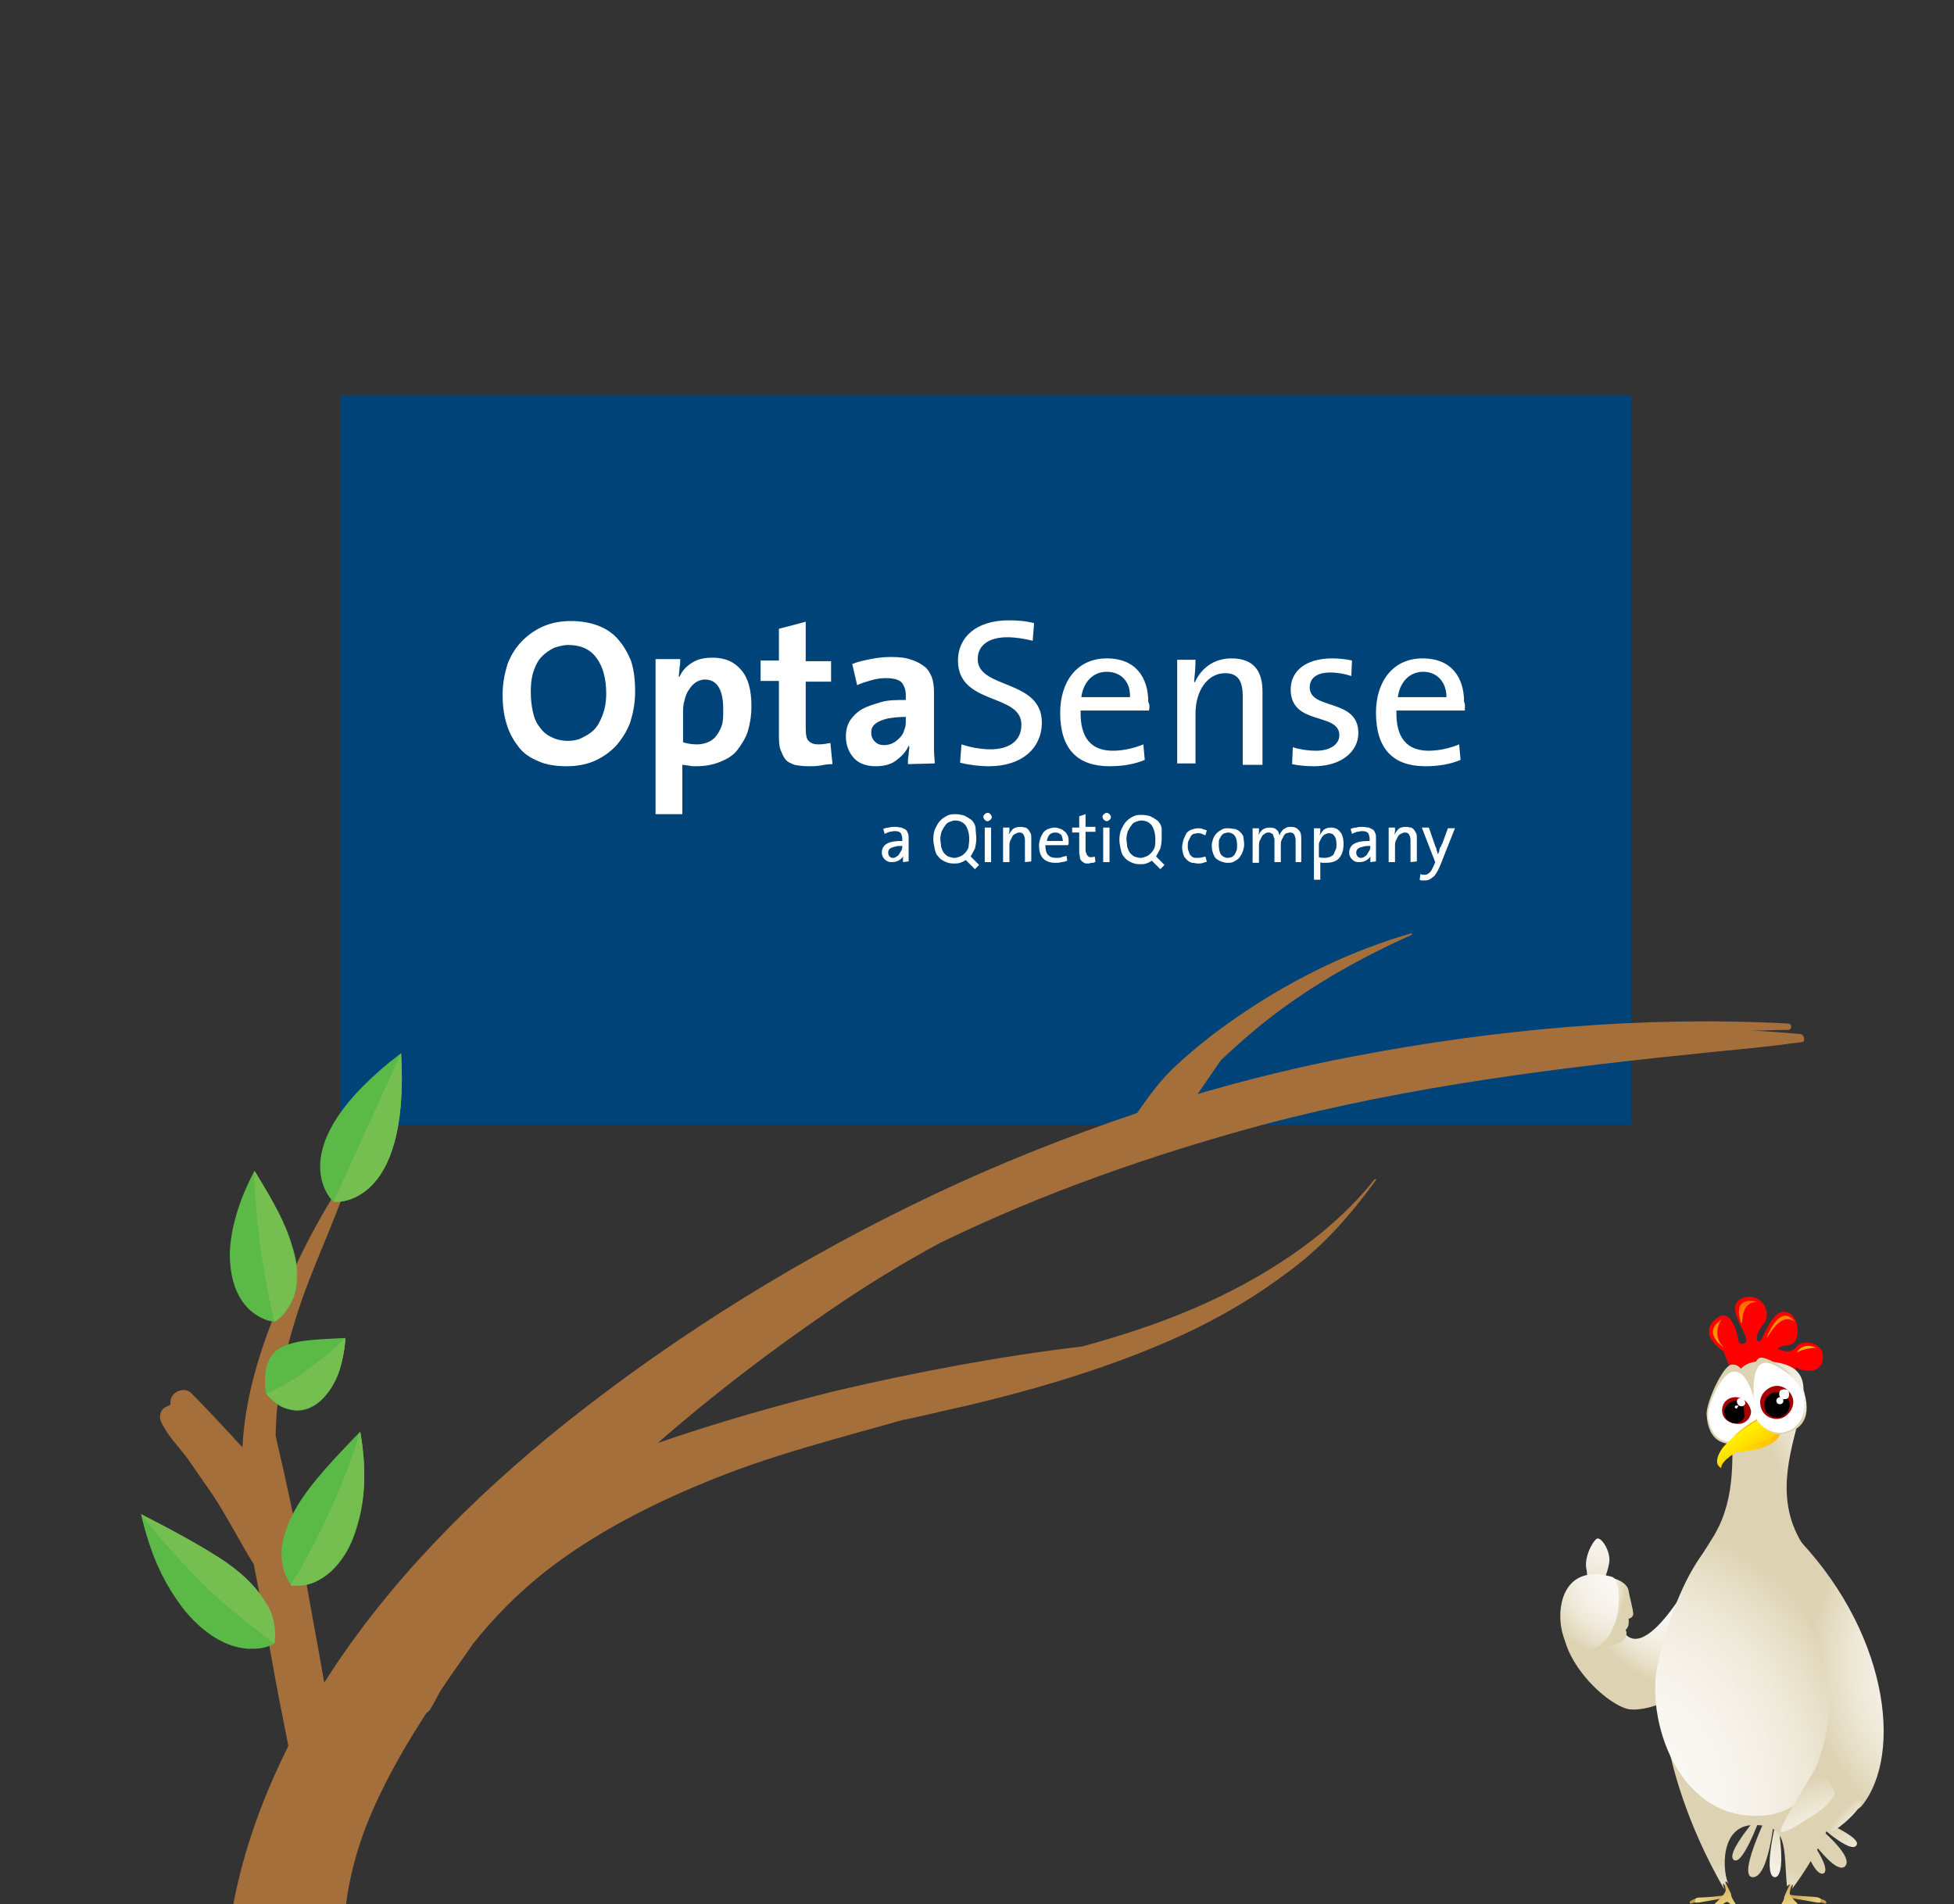 <?xml version="1.0" encoding="utf-8"?>
<!-- Generator: Adobe Illustrator 24.1.2, SVG Export Plug-In . SVG Version: 6.00 Build 0)  -->
<svg version="1.1" id="Layer_1" xmlns="http://www.w3.org/2000/svg" xmlns:xlink="http://www.w3.org/1999/xlink" x="0px" y="0px"
	 viewBox="0 0 277.2 270.1" style="enable-background:new 0 0 277.2 270.1;" xml:space="preserve">
<rect x="0" y="0" width="277.2" height="270.1" fill="#333333" stroke="none"/>
<style type="text/css">
	.st0{fill:#004379;}
	.st1{clip-path:url(#SVGID_5_);fill:#004379;}
	.st2{clip-path:url(#SVGID_7_);fill:#004379;}
	.st3{fill:url(#XMLID_71_);}
	.st4{fill:url(#XMLID_73_);}
	.st5{fill:url(#XMLID_75_);}
	.st6{fill:url(#XMLID_76_);}
	.st7{fill:url(#XMLID_78_);}
	.st8{fill:url(#XMLID_80_);}
	.st9{fill:url(#XMLID_81_);}
	.st10{fill:url(#XMLID_83_);}
	.st11{fill:url(#XMLID_84_);}
	.st12{fill:url(#XMLID_85_);}
	.st13{fill:url(#XMLID_86_);}
	.st14{fill:url(#XMLID_87_);}
	.st15{fill:url(#XMLID_88_);}
	.st16{fill:url(#XMLID_89_);}
	.st17{fill:url(#XMLID_90_);}
	.st18{fill:url(#XMLID_91_);}
	.st19{fill:url(#XMLID_92_);}
	.st20{fill:url(#XMLID_93_);}
	.st21{fill:url(#XMLID_94_);}
	.st22{fill:url(#XMLID_95_);}
	.st23{fill:url(#XMLID_96_);}
	.st24{fill:url(#XMLID_97_);}
	.st25{fill:url(#XMLID_98_);}
	.st26{fill:url(#XMLID_99_);}
	.st27{fill:url(#XMLID_100_);}
	.st28{fill:url(#XMLID_101_);}
	.st29{fill:#A70000;}
	.st30{fill:#FFFFFF;}
	.st31{fill:url(#XMLID_102_);}
	.st32{fill:url(#XMLID_103_);}
	.st33{fill:url(#XMLID_104_);}
	.st34{fill:url(#XMLID_105_);}
	.st35{fill:url(#XMLID_106_);}
	.st36{fill:url(#XMLID_107_);}
	.st37{fill:url(#XMLID_108_);}
	.st38{fill:url(#XMLID_109_);}
	.st39{fill:url(#XMLID_110_);}
	.st40{fill:url(#XMLID_111_);}
	.st41{fill:url(#XMLID_112_);}
	.st42{fill:url(#XMLID_113_);}
	.st43{fill:url(#XMLID_114_);}
	.st44{fill:url(#XMLID_115_);}
	.st45{fill:#A56F3B;}
	.st46{fill:#5BB947;}
	.st47{fill:#75BF50;}
</style>
<g id="XMLID_255_">
</g>
<g id="XMLID_323_">
</g>
<g id="XMLID_324_">
</g>
<g id="XMLID_325_">
</g>
<g id="XMLID_326_">
</g>
<g id="XMLID_327_">
</g>
<g id="XMLID_328_">
</g>
<g id="XMLID_329_">
</g>
<g id="XMLID_330_">
</g>
<g id="XMLID_331_">
</g>
<g id="XMLID_332_">
</g>
<g id="XMLID_333_">
</g>
<g id="XMLID_334_">
</g>
<g id="XMLID_335_">
</g>
<g id="XMLID_336_">
</g>
<g>
	<g>
		<g>
			<g>
				<rect id="SVGID_1_" x="48.3" y="56.1" class="st0" width="183.1" height="103.4"/>
			</g>
			<g>
				<g>
					<rect id="SVGID_2_" x="48.3" y="56.1" class="st0" width="183.1" height="103.4"/>
				</g>
				<g>
					<defs>
						<rect id="SVGID_3_" x="48.3" y="56.1" width="183.1" height="103.4"/>
					</defs>
					<use xlink:href="#SVGID_3_"  style="overflow:visible;fill:#004379;"/>
					<clipPath id="SVGID_5_">
						<use xlink:href="#SVGID_3_"  style="overflow:visible;"/>
					</clipPath>
					<rect x="42.8" y="53" class="st1" width="194" height="109.6"/>
				</g>
			</g>
			<g>
				<g>
					<rect id="SVGID_4_" x="48.3" y="56.1" class="st0" width="183.1" height="103.4"/>
				</g>
				<g>
					<defs>
						<rect id="SVGID_6_" x="48.3" y="56.1" width="183.1" height="103.4"/>
					</defs>
					<use xlink:href="#SVGID_6_"  style="overflow:visible;fill:#004379;"/>
					<clipPath id="SVGID_7_">
						<use xlink:href="#SVGID_6_"  style="overflow:visible;"/>
					</clipPath>
					<rect x="48.3" y="54.3" class="st2" width="182.1" height="106"/>
				</g>
			</g>
		</g>
	</g>
</g>
<g id="XMLID_63_">
	
		<radialGradient id="XMLID_71_" cx="-3826.33" cy="-2902.101" r="14.966" gradientTransform="matrix(-0.907 0.546 -0.623 -1.157 -5042.004 -1044.444)" gradientUnits="userSpaceOnUse">
		<stop  offset="6.600000e-02" style="stop-color:#FBF9F5"/>
		<stop  offset="0.271" style="stop-color:#FAF7F2"/>
		<stop  offset="0.436" style="stop-color:#F5F1E8"/>
		<stop  offset="0.587" style="stop-color:#EEE8D7"/>
		<stop  offset="0.729" style="stop-color:#E3DABF"/>
		<stop  offset="0.797" style="stop-color:#DDD2B1"/>
	</radialGradient>
	<path id="XMLID_48_" class="st3" d="M241.4,221.4c0,0-8.6,17-11.7,8.9c-1.4-3-5.7-4.9-6.6-4c-5.1,6.5,4.7,15.9,8.2,16.2
		c6.5,0.5,18.2-9.9,17.6-11C247.5,227.5,242.3,222.8,241.4,221.4z"/>
	
		<radialGradient id="XMLID_73_" cx="-1841.415" cy="-2176.667" r="12.583" gradientTransform="matrix(1.115 9.000000e-02 0.16 -1.585 2629.123 -3072.601)" gradientUnits="userSpaceOnUse">
		<stop  offset="6.600000e-02" style="stop-color:#FBF9F5"/>
		<stop  offset="0.271" style="stop-color:#FAF7F2"/>
		<stop  offset="0.436" style="stop-color:#F5F1E8"/>
		<stop  offset="0.587" style="stop-color:#EEE8D7"/>
		<stop  offset="0.729" style="stop-color:#E3DABF"/>
		<stop  offset="0.797" style="stop-color:#DDD2B1"/>
	</radialGradient>
	<path id="XMLID_47_" class="st4" d="M227.1,225.8c0-0.2,0.5-1.8,0.5-1.8s0.5-1.1,0.7-2.4c0.2-1.6-1.2-3.7-1.8-3.3s-1.9,2.8-1.4,4.5
		c0,0.2,0.2,1.6,0,2.3C225.2,225.6,227.1,225.8,227.1,225.8L227.1,225.8z"/>
	
		<radialGradient id="XMLID_75_" cx="-4065.123" cy="-2305.561" r="7.072" gradientTransform="matrix(-0.893 -0.124 0.11 -1.075 -3150.92 -2757.412)" gradientUnits="userSpaceOnUse">
		<stop  offset="6.600000e-02" style="stop-color:#FBF9F5"/>
		<stop  offset="0.271" style="stop-color:#FAF7F2"/>
		<stop  offset="0.436" style="stop-color:#F5F1E8"/>
		<stop  offset="0.587" style="stop-color:#EEE8D7"/>
		<stop  offset="0.729" style="stop-color:#E3DABF"/>
		<stop  offset="0.797" style="stop-color:#DDD2B1"/>
	</radialGradient>
	<path id="XMLID_46_" class="st5" d="M224.5,223.7c1.2-0.5,5.9-0.2,6.5,1.8c0.2,1.2,0.7,2.8,0.7,3.5c-0.2,1.1-1.9,0.5-2.4,0.5
		c-1.1,0-6.3-2.3-6.5-2.4C222.4,226.1,223.1,224,224.5,223.7L224.5,223.7z"/>
	
		<radialGradient id="XMLID_76_" cx="-3776.854" cy="-2393.471" r="8.543" gradientTransform="matrix(-0.88 6.700000e-02 -0.103 -1.164 -3345.847 -2307.312)" gradientUnits="userSpaceOnUse">
		<stop  offset="6.600000e-02" style="stop-color:#FBF9F5"/>
		<stop  offset="0.271" style="stop-color:#FAF7F2"/>
		<stop  offset="0.436" style="stop-color:#F5F1E8"/>
		<stop  offset="0.587" style="stop-color:#EEE8D7"/>
		<stop  offset="0.729" style="stop-color:#E3DABF"/>
		<stop  offset="0.797" style="stop-color:#DDD2B1"/>
	</radialGradient>
	<path id="XMLID_45_" class="st6" d="M222.7,227.2c0.9-0.9,6.6-0.5,7.4,0.3c1,1,1.2,3,0.7,3.5c-0.2,0.5-1.2,0.2-1.9,0.2
		c-1,0-5.9-0.2-6.8-0.7C221.9,230.1,221.9,227.5,222.7,227.2L222.7,227.2z"/>
	
		<radialGradient id="XMLID_78_" cx="-3800.066" cy="-2692.284" r="14.762" gradientTransform="matrix(-0.73 0.105 -0.15 -0.97 -2943.974 -1993.934)" gradientUnits="userSpaceOnUse">
		<stop  offset="6.600000e-02" style="stop-color:#FBF9F5"/>
		<stop  offset="0.271" style="stop-color:#FAF7F2"/>
		<stop  offset="0.436" style="stop-color:#F5F1E8"/>
		<stop  offset="0.587" style="stop-color:#EEE8D7"/>
		<stop  offset="0.729" style="stop-color:#E3DABF"/>
		<stop  offset="0.797" style="stop-color:#DDD2B1"/>
	</radialGradient>
	<path id="XMLID_44_" class="st7" d="M229.8,230.8c1.1,0.2,1.1,1,0.7,1.6c-0.2,0.7-2.4,1.2-3.3,1.6c-0.2,0-4-0.7-4.5-1.2
		c-1-1.1-0.2-1.6-0.2-1.8C223.1,229.8,228.2,230.3,229.8,230.8L229.8,230.8z"/>
	
		<radialGradient id="XMLID_80_" cx="-4086.631" cy="-2729.612" r="14.388" gradientTransform="matrix(-1.084 0 0 -1.207 -4199.24 -3072.61)" gradientUnits="userSpaceOnUse">
		<stop  offset="6.600000e-02" style="stop-color:#FBF9F5"/>
		<stop  offset="0.271" style="stop-color:#FAF7F2"/>
		<stop  offset="0.436" style="stop-color:#F5F1E8"/>
		<stop  offset="0.587" style="stop-color:#EEE8D7"/>
		<stop  offset="0.729" style="stop-color:#E3DABF"/>
		<stop  offset="0.797" style="stop-color:#DDD2B1"/>
	</radialGradient>
	<path id="XMLID_43_" class="st8" d="M228.7,223.7c1.8,0.5,1.6,11.5-5.3,10.5C220.6,233.6,219.3,221,228.7,223.7z"/>
	
		<radialGradient id="XMLID_81_" cx="-1475.921" cy="-2932.77" r="19.266" gradientTransform="matrix(0.79 0 0 -0.972 1431.451 -2578.047)" gradientUnits="userSpaceOnUse">
		<stop  offset="0" style="stop-color:#FFFFA4"/>
		<stop  offset="0.153" style="stop-color:#FDFBA0"/>
		<stop  offset="0.315" style="stop-color:#F6EE96"/>
		<stop  offset="0.481" style="stop-color:#EBD984"/>
		<stop  offset="0.648" style="stop-color:#DBBC6B"/>
		<stop  offset="0.813" style="stop-color:#C7974C"/>
	</radialGradient>
	<path id="XMLID_42_" class="st9" d="M253.8,269.2c0,0,2.8,0.5,4,0.7c1.2,0.1,0.7-0.5,0.2-0.7s-4-0.2-4.2-0.5V269.2L253.8,269.2z"/>
	
		<radialGradient id="XMLID_83_" cx="-1810.971" cy="-2917.893" r="16.778" gradientTransform="matrix(1.004 0 0 -1 2072.954 -2638.715)" gradientUnits="userSpaceOnUse">
		<stop  offset="0" style="stop-color:#FFFFA4"/>
		<stop  offset="0.153" style="stop-color:#FDFBA0"/>
		<stop  offset="0.315" style="stop-color:#F6EE96"/>
		<stop  offset="0.481" style="stop-color:#EBD984"/>
		<stop  offset="0.648" style="stop-color:#DBBC6B"/>
		<stop  offset="0.813" style="stop-color:#C7974C"/>
	</radialGradient>
	<path id="XMLID_41_" class="st10" d="M254.6,266.8c-0.2,0.2-0.7,1.1-0.7,1.8c0,0.5,1.9,2.4,3.5,3.3c1.6,0.9,0.7,1,0,0.7
		c-0.7-0.2-3.3-2.4-3.7-2.4s-1.8,1.8-1.9,2.3c-0.2,0.5-1,0-0.5-0.5s1.9-2.4,1.8-2.8c0-0.2,1-2.3,1-2.3h0.5L254.6,266.8L254.6,266.8z
		"/>
	
		<radialGradient id="XMLID_84_" cx="-3298.075" cy="-908.447" r="20.772" gradientTransform="matrix(-0.694 0.72 0.72 0.694 -4145.832 596.79)" gradientUnits="userSpaceOnUse">
		<stop  offset="6.600000e-02" style="stop-color:#FBF9F5"/>
		<stop  offset="0.271" style="stop-color:#FAF7F2"/>
		<stop  offset="0.436" style="stop-color:#F5F1E8"/>
		<stop  offset="0.587" style="stop-color:#EEE8D7"/>
		<stop  offset="0.729" style="stop-color:#E3DABF"/>
		<stop  offset="0.797" style="stop-color:#DDD2B1"/>
	</radialGradient>
	<path id="XMLID_40_" class="st11" d="M254.4,257.2c0,0,2.4,8.9,4.2,8.6c1.6-0.5-2.8-6.3-2.8-6.3L254.4,257.2L254.4,257.2z"/>
	
		<radialGradient id="XMLID_85_" cx="-2558.404" cy="-3502.283" r="20.777" gradientTransform="matrix(0.771 -0.637 -0.637 -0.771 12.646 -4058.34)" gradientUnits="userSpaceOnUse">
		<stop  offset="6.600000e-02" style="stop-color:#FBF9F5"/>
		<stop  offset="0.271" style="stop-color:#FAF7F2"/>
		<stop  offset="0.436" style="stop-color:#F5F1E8"/>
		<stop  offset="0.587" style="stop-color:#EEE8D7"/>
		<stop  offset="0.729" style="stop-color:#E3DABF"/>
		<stop  offset="0.797" style="stop-color:#DDD2B1"/>
	</radialGradient>
	<path id="XMLID_39_" class="st12" d="M255.4,257c0,0,8.7,3.3,8,4.7c-0.7,1.6-5.9-3.3-5.9-3.3L255.4,257z"/>
	
		<radialGradient id="XMLID_86_" cx="-3298.075" cy="-908.449" r="20.774" gradientTransform="matrix(-0.694 0.72 0.72 0.694 -4145.832 596.79)" gradientUnits="userSpaceOnUse">
		<stop  offset="6.600000e-02" style="stop-color:#FBF9F5"/>
		<stop  offset="0.271" style="stop-color:#FAF7F2"/>
		<stop  offset="0.436" style="stop-color:#F5F1E8"/>
		<stop  offset="0.587" style="stop-color:#EEE8D7"/>
		<stop  offset="0.729" style="stop-color:#E3DABF"/>
		<stop  offset="0.797" style="stop-color:#DDD2B1"/>
	</radialGradient>
	<path id="XMLID_38_" class="st13" d="M254.6,256.5c0,0,8.7,6.3,7.2,8.2c-1.6,1.9-7.5-7.5-7.5-7.5L254.6,256.5z"/>
	
		<radialGradient id="XMLID_87_" cx="-4345.652" cy="-6533.759" r="20.772" gradientTransform="matrix(-0.976 -0.217 -0.217 0.976 -3554.558 -2652.584)" gradientUnits="userSpaceOnUse">
		<stop  offset="6.600000e-02" style="stop-color:#FBF9F5"/>
		<stop  offset="0.271" style="stop-color:#FAF7F2"/>
		<stop  offset="0.436" style="stop-color:#F5F1E8"/>
		<stop  offset="0.587" style="stop-color:#EEE8D7"/>
		<stop  offset="0.729" style="stop-color:#E3DABF"/>
		<stop  offset="0.797" style="stop-color:#DDD2B1"/>
	</radialGradient>
	<path id="XMLID_37_" class="st14" d="M251,255.8c0,0-6.3,6.8-5.1,8c1.2,1.2,3.7-5.7,3.7-5.7L251,255.8L251,255.8z"/>
	
		<radialGradient id="XMLID_88_" cx="-1621.371" cy="-2469.126" r="20.774" gradientTransform="matrix(0.945 0.327 0.327 -0.945 2586.912 -1529.661)" gradientUnits="userSpaceOnUse">
		<stop  offset="6.600000e-02" style="stop-color:#FBF9F5"/>
		<stop  offset="0.271" style="stop-color:#FAF7F2"/>
		<stop  offset="0.436" style="stop-color:#F5F1E8"/>
		<stop  offset="0.587" style="stop-color:#EEE8D7"/>
		<stop  offset="0.729" style="stop-color:#E3DABF"/>
		<stop  offset="0.797" style="stop-color:#DDD2B1"/>
	</radialGradient>
	<path id="XMLID_36_" class="st15" d="M251.9,256.8c0,0,1.8,8.9,0,9.5c-1.8,0.2-0.2-6.8-0.2-6.8L251.9,256.8L251.9,256.8z"/>
	
		<radialGradient id="XMLID_89_" cx="-4345.655" cy="-6533.759" r="20.774" gradientTransform="matrix(-0.976 -0.217 -0.217 0.976 -3554.558 -2652.584)" gradientUnits="userSpaceOnUse">
		<stop  offset="6.600000e-02" style="stop-color:#FBF9F5"/>
		<stop  offset="0.271" style="stop-color:#FAF7F2"/>
		<stop  offset="0.436" style="stop-color:#F5F1E8"/>
		<stop  offset="0.587" style="stop-color:#EEE8D7"/>
		<stop  offset="0.729" style="stop-color:#E3DABF"/>
		<stop  offset="0.797" style="stop-color:#DDD2B1"/>
	</radialGradient>
	<path id="XMLID_35_" class="st16" d="M251.9,255.8c0,0.2-0.7,10.7-3.3,10.5c-2.3-0.2,2.8-10.3,2.8-10.3L251.9,255.8z"/>
	
		<radialGradient id="XMLID_90_" cx="-4507.17" cy="-2932.556" r="19.266" gradientTransform="matrix(-0.79 0 0 -0.972 -3326.715 -2578.047)" gradientUnits="userSpaceOnUse">
		<stop  offset="0" style="stop-color:#FFFFA4"/>
		<stop  offset="0.153" style="stop-color:#FDFBA0"/>
		<stop  offset="0.315" style="stop-color:#F6EE96"/>
		<stop  offset="0.481" style="stop-color:#EBD984"/>
		<stop  offset="0.648" style="stop-color:#DBBC6B"/>
		<stop  offset="0.813" style="stop-color:#C7974C"/>
	</radialGradient>
	<path id="XMLID_34_" class="st17" d="M245,269.2c0,0-2.8,0.5-4,0.7c-1.2,0.1-0.7-0.5-0.2-0.7c0.7,0,4-0.2,4.2-0.5V269.2L245,269.2z
		"/>
	
		<radialGradient id="XMLID_91_" cx="-4198.197" cy="-2917.686" r="16.778" gradientTransform="matrix(-1.004 0 0 -1 -3968.217 -2638.715)" gradientUnits="userSpaceOnUse">
		<stop  offset="0" style="stop-color:#FFFFA4"/>
		<stop  offset="0.153" style="stop-color:#FDFBA0"/>
		<stop  offset="0.315" style="stop-color:#F6EE96"/>
		<stop  offset="0.481" style="stop-color:#EBD984"/>
		<stop  offset="0.648" style="stop-color:#DBBC6B"/>
		<stop  offset="0.813" style="stop-color:#C7974C"/>
	</radialGradient>
	<path id="XMLID_33_" class="st18" d="M244.1,266.4c0.2,0.2,0.7,1.1,0.7,1.8c0,0.5-1.9,2.4-3.5,3.3s-0.7,1,0,0.7
		c0.7-0.2,3.3-2.4,3.7-2.4s1.8,1.8,1.9,2.3c0.2,0.5,1,0,0.5-0.5s-1.9-2.4-1.8-2.8c0-0.2-1.1-2.3-1.1-2.3h-0.4L244.1,266.4
		L244.1,266.4z"/>
	
		<linearGradient id="XMLID_92_" gradientUnits="userSpaceOnUse" x1="-1636.758" y1="-2499.285" x2="-1641.878" y2="-2488.664" gradientTransform="matrix(-0.98 0.198 0.198 0.98 -4184.914 -1421.749)">
		<stop  offset="0" style="stop-color:#FFB600"/>
		<stop  offset="0.184" style="stop-color:#FF9A00"/>
		<stop  offset="0.585" style="stop-color:#FF5100"/>
		<stop  offset="1" style="stop-color:#FF0000"/>
	</linearGradient>
	<path id="XMLID_32_" class="st19" d="M246.3,196.4c-0.2-0.7-1.8-4.7-1.8-4.7s-3.7-2.3-1.2-4.5c2.4-2.3,3.3,2.8,3.3,2.8s0,1,1,0.5
		c1-0.7-3.3-5.1-0.5-6.3s4.5,2.3,3,3.7c-1.2,1.6-1,2.4-0.5,2.4s1.6-4.5,3.7-4.2c2.1,0.3,2.3,4.5,0.5,4.7s-1.8,0.7-1.2,0.7
		c0.5,0.2,1.6,0.5,2.3-0.5s4-0.7,3.7,1.8c-0.3,2.4-3.3,1.6-3.7,1.2s0,0.7,0.5,1.9C255.6,197.7,246.3,196.4,246.3,196.4L246.3,196.4z
		"/>
	
		<radialGradient id="XMLID_93_" cx="-4720.131" cy="-2971.162" r="42.892" gradientTransform="matrix(-0.516 0 0 -0.855 -2170.138 -2351.262)" gradientUnits="userSpaceOnUse">
		<stop  offset="6.600000e-02" style="stop-color:#FBF9F5"/>
		<stop  offset="0.271" style="stop-color:#FAF7F2"/>
		<stop  offset="0.436" style="stop-color:#F5F1E8"/>
		<stop  offset="0.587" style="stop-color:#EEE8D7"/>
		<stop  offset="0.729" style="stop-color:#E3DABF"/>
		<stop  offset="0.797" style="stop-color:#DDD2B1"/>
	</radialGradient>
	<path id="XMLID_31_" class="st20" d="M258,221.9c-12.6-12.8,6.6-28.3-7.8-28.8c-8.9-0.2-1,14-6.8,24.3c-0.5,1.1-5.9,8.6-4.7,9.9
		c3.3,3.7,11.2-1.1,14.5-2.3C256.8,223.8,258,221.9,258,221.9L258,221.9z"/>
	
		<radialGradient id="XMLID_94_" cx="-4204.52" cy="-2923.771" r="26.829" gradientTransform="matrix(-1 0 0 -1 -3956.959 -2638.715)" gradientUnits="userSpaceOnUse">
		<stop  offset="6.600000e-02" style="stop-color:#FBF9F5"/>
		<stop  offset="0.271" style="stop-color:#FAF7F2"/>
		<stop  offset="0.436" style="stop-color:#F5F1E8"/>
		<stop  offset="0.587" style="stop-color:#EEE8D7"/>
		<stop  offset="0.729" style="stop-color:#E3DABF"/>
		<stop  offset="0.797" style="stop-color:#DDD2B1"/>
	</radialGradient>
	<path id="XMLID_30_" class="st21" d="M259.6,233.1c2.8-2.3,8,17-5.4,34.9c0.2-0.5,0.2-1.1-0.2-0.2c0.2-0.5,0-0.7-0.5-0.2
		c-0.5-5.7,0.2-8.7-4.7-8.7s-4.5,6.8-3.5,8.6c-0.2-0.5-0.7-1-0.5,0c-0.7-0.7-0.2,0.2-0.2,0.5c-10.5-18.2-9.8-34.2-7.5-33.3
		C237.6,234.3,259.6,233.1,259.6,233.1L259.6,233.1z"/>
	
		<radialGradient id="XMLID_95_" cx="-1559.491" cy="-3818.604" r="95.386" gradientTransform="matrix(0.473 0 0 -0.535 967.66 -1787.521)" gradientUnits="userSpaceOnUse">
		<stop  offset="6.600000e-02" style="stop-color:#FBF9F5"/>
		<stop  offset="0.271" style="stop-color:#FAF7F2"/>
		<stop  offset="0.436" style="stop-color:#F5F1E8"/>
		<stop  offset="0.587" style="stop-color:#EEE8D7"/>
		<stop  offset="0.729" style="stop-color:#E3DABF"/>
		<stop  offset="0.797" style="stop-color:#DDD2B1"/>
	</radialGradient>
	<path id="XMLID_29_" class="st22" d="M251.9,217.5c4.5,3,10.5,12,10.7,20.4c0.3,4.4-2.8,19.7-13.3,19.7
		c-11.5,0.2-15.9-14-14.1-21.6C237.4,226.1,243.3,212,251.9,217.5z"/>
	
		<radialGradient id="XMLID_96_" cx="-2531.658" cy="-3447.548" r="47.065" gradientTransform="matrix(0.652 -6.500000e-02 -4.700000e-02 -0.718 1769.709 -2404.318)" gradientUnits="userSpaceOnUse">
		<stop  offset="6.600000e-02" style="stop-color:#FBF9F5"/>
		<stop  offset="0.271" style="stop-color:#FAF7F2"/>
		<stop  offset="0.436" style="stop-color:#F5F1E8"/>
		<stop  offset="0.587" style="stop-color:#EEE8D7"/>
		<stop  offset="0.729" style="stop-color:#E3DABF"/>
		<stop  offset="0.797" style="stop-color:#DDD2B1"/>
	</radialGradient>
	<path id="XMLID_28_" class="st23" d="M254.2,217.4c0,0-5.3-1.8,1.6,11.2c3.5,6.8,5.4,12.8,1.8,22.2c-1.6,3.7,4.7,7.5,6.5,5.4
		C270.1,248.8,267.8,231,254.2,217.4L254.2,217.4z"/>
	
		<radialGradient id="XMLID_97_" cx="-1615.343" cy="-3162.43" r="11.402" gradientTransform="matrix(0.112 0.888 -0.808 0.34 -2108.764 2772.206)" gradientUnits="userSpaceOnUse">
		<stop  offset="6.600000e-02" style="stop-color:#FBF9F5"/>
		<stop  offset="0.271" style="stop-color:#FAF7F2"/>
		<stop  offset="0.436" style="stop-color:#F5F1E8"/>
		<stop  offset="0.587" style="stop-color:#EEE8D7"/>
		<stop  offset="0.729" style="stop-color:#E3DABF"/>
		<stop  offset="0.797" style="stop-color:#DDD2B1"/>
	</radialGradient>
	<path id="XMLID_27_" class="st24" d="M260.8,254.7c0,1.2-0.2,2.3-0.5,2.3c-0.5,0-1.2,1.9-0.7,2.8c0.2,0.5,3.7-2.3,4.5-4
		C264.6,255.2,261.2,253.5,260.8,254.7z"/>
	
		<radialGradient id="XMLID_98_" cx="-2187.191" cy="-3219.915" r="13.964" gradientTransform="matrix(-0.167 1.13 -1.005 0.1 -3341.116 3066.383)" gradientUnits="userSpaceOnUse">
		<stop  offset="6.600000e-02" style="stop-color:#FBF9F5"/>
		<stop  offset="0.271" style="stop-color:#FAF7F2"/>
		<stop  offset="0.436" style="stop-color:#F5F1E8"/>
		<stop  offset="0.587" style="stop-color:#EEE8D7"/>
		<stop  offset="0.729" style="stop-color:#E3DABF"/>
		<stop  offset="0.797" style="stop-color:#DDD2B1"/>
	</radialGradient>
	<path id="XMLID_26_" class="st25" d="M259.4,254c-0.5,1-1.4,1.9-1.6,1.9c-0.5,0-1,1.8-1.9,3.7c-0.2,0.5,4.2,0.5,6.5-4.2
		c0.2-0.7-0.7-1.2-0.7-1.8C261.5,253.7,259.8,252.8,259.4,254L259.4,254z"/>
	
		<radialGradient id="XMLID_99_" cx="-2557.752" cy="-3555.866" r="21.824" gradientTransform="matrix(-0.418 1.032 -0.84 -0.21 -3798.978 2162.765)" gradientUnits="userSpaceOnUse">
		<stop  offset="6.600000e-02" style="stop-color:#FBF9F5"/>
		<stop  offset="0.271" style="stop-color:#FAF7F2"/>
		<stop  offset="0.436" style="stop-color:#F5F1E8"/>
		<stop  offset="0.587" style="stop-color:#EEE8D7"/>
		<stop  offset="0.729" style="stop-color:#E3DABF"/>
		<stop  offset="0.797" style="stop-color:#DDD2B1"/>
	</radialGradient>
	<path id="XMLID_25_" class="st26" d="M257.9,250.2c-1.2,2.3-5.3,8.6-5.3,9.5c0,0.7,2.4-0.7,3.7-1.6c1.2-0.7,3-1.8,4-3.5
		C260.6,254.6,258,249.8,257.9,250.2z"/>
	
		<radialGradient id="XMLID_100_" cx="-6341.274" cy="-1734.772" r="22.751" gradientTransform="matrix(-0.83 -0.235 0.19 -0.9 -4677.783 -2831.311)" gradientUnits="userSpaceOnUse">
		<stop  offset="6.600000e-02" style="stop-color:#FBF9F5"/>
		<stop  offset="0.271" style="stop-color:#FAF7F2"/>
		<stop  offset="0.436" style="stop-color:#F5F1E8"/>
		<stop  offset="0.587" style="stop-color:#EEE8D7"/>
		<stop  offset="0.729" style="stop-color:#E3DABF"/>
		<stop  offset="0.797" style="stop-color:#DDD2B1"/>
	</radialGradient>
	<path id="XMLID_24_" class="st27" d="M249.1,201.5c-0.5,1.6-1.6,3-2.8,3.3c-1.6,0.2-4-0.2-4.2-4.2c0-1.8,2.3-6.8,3.5-7
		C248.1,193.1,249.3,200.4,249.1,201.5L249.1,201.5z"/>
	
		<radialGradient id="XMLID_101_" cx="-6387.753" cy="-1859.295" r="16.327" gradientTransform="matrix(-0.827 -0.2 0.205 -0.83 -4649.437 -2620.787)" gradientUnits="userSpaceOnUse">
		<stop  offset="0.731" style="stop-color:#FFFFFF"/>
		<stop  offset="0.945" style="stop-color:#E1E1E1"/>
	</radialGradient>
	<path id="XMLID_23_" class="st28" d="M249.1,201.6c-0.5,1.2-1.6,2.4-2.8,2.8c-1.9,0.5-3.5-0.5-4-3.3c-0.2-1.6,1.9-6.3,3.5-6.5
		C248.4,194.1,249.6,201,249.1,201.6L249.1,201.6z"/>
	<path id="XMLID_22_" class="st29" d="M246.2,198.2c-1,0-1.9,0.7-1.9,1.9s1.1,1.9,2.3,1.9s1.9-1.1,1.8-1.9
		C248.1,198.9,247.2,198.2,246.2,198.2L246.2,198.2z"/>
	<path id="XMLID_21_" d="M246.2,198.7c-0.7,0-1.6,0.7-1.6,1.6c0,0.9,0.7,1.6,1.6,1.6c0.7,0,1.6-0.7,1.2-1.6
		C247.5,199.4,246.9,198.7,246.2,198.7z"/>
	<path id="XMLID_82_" class="st30" d="M246.9,198.3c-0.2,0-0.5,0.2-0.5,0.5s0.2,0.7,0.7,0.7c0.2,0,0.5-0.2,0.5-0.5
		C247.5,198.7,247.4,198.3,246.9,198.3z M246.3,199.4c-0.2,0-0.2,0.2-0.2,0.2c0,0.2,0.2,0.2,0.2,0.2c0.2,0,0.2-0.2,0.2-0.2
		C246.7,199.4,246.7,199.4,246.3,199.4z"/>
	
		<linearGradient id="XMLID_102_" gradientUnits="userSpaceOnUse" x1="-4201.82" y1="-2849.761" x2="-4206.812" y2="-2841.131" gradientTransform="matrix(-1 0 0 -1 -3956.959 -2638.715)">
		<stop  offset="0" style="stop-color:#FFFF00"/>
		<stop  offset="0.45" style="stop-color:#FFE300"/>
		<stop  offset="1" style="stop-color:#FFBB00"/>
	</linearGradient>
	<path id="XMLID_18_" class="st31" d="M251,200.4c0,0-4.2,1.9-5.7,4.2c-1.6,2.3-0.2,2.3-0.2,2.3s0.7-1,1.2-1
		C246.7,206.2,256.3,205.2,251,200.4L251,200.4z"/>
	
		<linearGradient id="XMLID_103_" gradientUnits="userSpaceOnUse" x1="-4203.843" y1="-2840.234" x2="-4207.376" y2="-2845.463" gradientTransform="matrix(-1 0 0 -1 -3956.959 -2638.715)">
		<stop  offset="0" style="stop-color:#FFFF00"/>
		<stop  offset="0.45" style="stop-color:#FFE300"/>
		<stop  offset="1" style="stop-color:#FFBB00"/>
	</linearGradient>
	<path id="XMLID_17_" class="st32" d="M250.2,204.5c2.4-0.7,2.4-2.8,3-3c2.8-1-2.3,0-3-0.5c0,0-4.2,2.3-5.9,4.5
		c-1.6,2.4,0,2.8,0,2.8C243.9,208.5,244.1,206.2,250.2,204.5L250.2,204.5z"/>
	
		<radialGradient id="XMLID_104_" cx="-6211.521" cy="-1761.469" r="5.118" gradientTransform="matrix(-0.867 -0.23 0.206 -0.908 -4768.29 -2830.109)" gradientUnits="userSpaceOnUse">
		<stop  offset="6.600000e-02" style="stop-color:#FBF9F5"/>
		<stop  offset="0.271" style="stop-color:#FAF7F2"/>
		<stop  offset="0.436" style="stop-color:#F5F1E8"/>
		<stop  offset="0.587" style="stop-color:#EEE8D7"/>
		<stop  offset="0.729" style="stop-color:#E3DABF"/>
		<stop  offset="0.797" style="stop-color:#DDD2B1"/>
	</radialGradient>
	<path id="XMLID_16_" class="st33" d="M249.3,201.5c1,1.2,2.4,2.3,3.7,1.9c2.3-0.5,4-1.9,3-5.7c-0.5-2.4-5.1-5.3-6.3-5.1
		C247.9,193.1,249,200.6,249.3,201.5z"/>
	
		<radialGradient id="XMLID_105_" cx="-6239.776" cy="-1859.085" r="10.902" gradientTransform="matrix(-0.868 -0.206 0.218 -0.86 -4755.684 -2687.468)" gradientUnits="userSpaceOnUse">
		<stop  offset="0.731" style="stop-color:#FFFFFF"/>
		<stop  offset="0.945" style="stop-color:#E1E1E1"/>
	</radialGradient>
	<path id="XMLID_15_" class="st34" d="M249.3,201.6c1,1.2,2.3,1.8,3.7,1.6c2.3-0.5,3.3-2.4,2.8-5.3c-0.5-2.3-4.5-5.1-5.7-4.5
		C247.9,194,249,201,249.3,201.6z"/>
	<path id="XMLID_14_" class="st29" d="M252.1,196.6c-1.2,0-2.4,1.1-2.4,2.3c0,1.6,1.2,2.4,2.4,2.4s2.3-1.2,2.3-2.4
		C254.4,197.7,253.3,196.6,252.1,196.6z"/>
	<path id="XMLID_13_" d="M252.1,197.5c-1,0-1.8,0.7-1.8,1.8c0,1,0.7,1.8,1.8,1.8s1.8-1,1.8-1.8C253.8,198.2,253.1,197.5,252.1,197.5
		z"/>
	<path id="XMLID_12_" class="st30" d="M253.1,197.1c-0.5,0-0.7,0.2-0.7,0.7s0.5,0.7,0.7,0.7c0.5,0,0.7-0.2,0.7-0.7
		S253.7,197.1,253.1,197.1z"/>
	<path id="XMLID_11_" class="st30" d="M252.5,198.2c-0.2,0-0.5,0.2-0.5,0.5s0.2,0.5,0.5,0.5s0.5-0.2,0.5-0.5
		S252.6,198.2,252.5,198.2z"/>
	
		<linearGradient id="XMLID_106_" gradientUnits="userSpaceOnUse" x1="-4201.084" y1="-2832.483" x2="-4199.315" y2="-2812.63" gradientTransform="matrix(-1 0 0 -1 -3956.959 -2638.715)">
		<stop  offset="0" style="stop-color:#FFB600"/>
		<stop  offset="0.184" style="stop-color:#FF9A00"/>
		<stop  offset="0.585" style="stop-color:#FF5100"/>
		<stop  offset="1" style="stop-color:#FF0000"/>
	</linearGradient>
	<path id="XMLID_10_" class="st35" d="M244.6,191.2c0,0-2.8-1.8-1-3.5C245.4,186,242.1,188.9,244.6,191.2z"/>
	
		<linearGradient id="XMLID_107_" gradientUnits="userSpaceOnUse" x1="-4205.655" y1="-2832.075" x2="-4203.885" y2="-2812.225" gradientTransform="matrix(-1 0 0 -1 -3956.959 -2638.715)">
		<stop  offset="0" style="stop-color:#FFB600"/>
		<stop  offset="0.184" style="stop-color:#FF9A00"/>
		<stop  offset="0.585" style="stop-color:#FF5100"/>
		<stop  offset="1" style="stop-color:#FF0000"/>
	</linearGradient>
	<path id="XMLID_9_" class="st36" d="M249.3,184.7c0,0-3.7-1.2-2.3,3C247.4,187.9,246.7,184.7,249.3,184.7z"/>
	
		<linearGradient id="XMLID_108_" gradientUnits="userSpaceOnUse" x1="-4209.945" y1="-2831.692" x2="-4208.172" y2="-2811.838" gradientTransform="matrix(-1 0 0 -1 -3956.959 -2638.715)">
		<stop  offset="0" style="stop-color:#FFB600"/>
		<stop  offset="0.184" style="stop-color:#FF9A00"/>
		<stop  offset="0.585" style="stop-color:#FF5100"/>
		<stop  offset="1" style="stop-color:#FF0000"/>
	</linearGradient>
	<path id="XMLID_8_" class="st37" d="M254.6,187.5c0,0-1.8-3-4,2.3C250.9,189.6,252.6,186,254.6,187.5z"/>
	
		<linearGradient id="XMLID_109_" gradientUnits="userSpaceOnUse" x1="-4213.359" y1="-2831.387" x2="-4211.589" y2="-2811.525" gradientTransform="matrix(-1 0 0 -1 -3956.959 -2638.715)">
		<stop  offset="0" style="stop-color:#FFB600"/>
		<stop  offset="0.184" style="stop-color:#FF9A00"/>
		<stop  offset="0.585" style="stop-color:#FF5100"/>
		<stop  offset="1" style="stop-color:#FF0000"/>
	</linearGradient>
	<path id="XMLID_7_" class="st38" d="M254.9,191.9c0,0,0.7-1.6,2.8-0.7C257.7,191.2,255.9,191.2,254.9,191.9z"/>
	
		<radialGradient id="XMLID_110_" cx="-4196.459" cy="-2914.964" r="5.541" gradientTransform="matrix(-1 0 0 -1 -3956.959 -2638.715)" gradientUnits="userSpaceOnUse">
		<stop  offset="0" style="stop-color:#FFFFA4"/>
		<stop  offset="0.153" style="stop-color:#FDFBA0"/>
		<stop  offset="0.315" style="stop-color:#F6EE96"/>
		<stop  offset="0.481" style="stop-color:#EBD984"/>
		<stop  offset="0.648" style="stop-color:#DBBC6B"/>
		<stop  offset="0.813" style="stop-color:#C7974C"/>
	</radialGradient>
	<path id="XMLID_6_" class="st39" d="M240.9,271.5c0,0-0.5,0.2-0.7,0.5C239.9,272.5,240.9,271.7,240.9,271.5
		C240.9,271.7,241.1,271.5,240.9,271.5z"/>
	
		<radialGradient id="XMLID_111_" cx="-4196.459" cy="-2914.969" r="5.546" gradientTransform="matrix(-1 0 0 -1 -3956.959 -2638.715)" gradientUnits="userSpaceOnUse">
		<stop  offset="0" style="stop-color:#FFFFA4"/>
		<stop  offset="0.153" style="stop-color:#FDFBA0"/>
		<stop  offset="0.315" style="stop-color:#F6EE96"/>
		<stop  offset="0.481" style="stop-color:#EBD984"/>
		<stop  offset="0.648" style="stop-color:#DBBC6B"/>
		<stop  offset="0.813" style="stop-color:#C7974C"/>
	</radialGradient>
	<path id="XMLID_5_" class="st40" d="M240.4,269.4c0,0-0.7,0.2-0.7,0.5s0.5,0,0.7,0C240.6,269.4,240.4,269.4,240.4,269.4z"/>
	
		<radialGradient id="XMLID_112_" cx="-4196.457" cy="-2914.967" r="5.546" gradientTransform="matrix(-1 0 0 -1 -3956.959 -2638.715)" gradientUnits="userSpaceOnUse">
		<stop  offset="0" style="stop-color:#FFFFA4"/>
		<stop  offset="0.153" style="stop-color:#FDFBA0"/>
		<stop  offset="0.315" style="stop-color:#F6EE96"/>
		<stop  offset="0.481" style="stop-color:#EBD984"/>
		<stop  offset="0.648" style="stop-color:#DBBC6B"/>
		<stop  offset="0.813" style="stop-color:#C7974C"/>
	</radialGradient>
	<path id="XMLID_4_" class="st41" d="M247.4,271.7c0,0,0.5,0.7,0.2,0.7C247.4,272.7,247.2,271.7,247.4,271.7
		C247.2,271.7,247.2,271.5,247.4,271.7z"/>
	
		<radialGradient id="XMLID_113_" cx="-1802.482" cy="-2915.171" r="5.541" gradientTransform="matrix(1 0 0 -1 2061.695 -2638.715)" gradientUnits="userSpaceOnUse">
		<stop  offset="0" style="stop-color:#FFFFA4"/>
		<stop  offset="0.153" style="stop-color:#FDFBA0"/>
		<stop  offset="0.315" style="stop-color:#F6EE96"/>
		<stop  offset="0.481" style="stop-color:#EBD984"/>
		<stop  offset="0.648" style="stop-color:#DBBC6B"/>
		<stop  offset="0.813" style="stop-color:#C7974C"/>
	</radialGradient>
	<path id="XMLID_3_" class="st42" d="M257.9,271.7c0,0,0.5,0.2,0.7,0.5C258.9,272.7,257.9,272,257.9,271.7
		C257.9,272,257.7,271.7,257.9,271.7z"/>
	
		<radialGradient id="XMLID_114_" cx="-1802.482" cy="-2915.173" r="5.544" gradientTransform="matrix(1 0 0 -1 2061.695 -2638.715)" gradientUnits="userSpaceOnUse">
		<stop  offset="0" style="stop-color:#FFFFA4"/>
		<stop  offset="0.153" style="stop-color:#FDFBA0"/>
		<stop  offset="0.315" style="stop-color:#F6EE96"/>
		<stop  offset="0.481" style="stop-color:#EBD984"/>
		<stop  offset="0.648" style="stop-color:#DBBC6B"/>
		<stop  offset="0.813" style="stop-color:#C7974C"/>
	</radialGradient>
	<path id="XMLID_2_" class="st43" d="M258.4,269.4c0,0,0.7,0.2,0.7,0.5s-0.5,0-0.7,0C258,269.8,258.4,269.4,258.4,269.4z"/>
	
		<radialGradient id="XMLID_115_" cx="-1802.475" cy="-2915.173" r="5.549" gradientTransform="matrix(1 0 0 -1 2061.695 -2638.715)" gradientUnits="userSpaceOnUse">
		<stop  offset="0" style="stop-color:#FFFFA4"/>
		<stop  offset="0.153" style="stop-color:#FDFBA0"/>
		<stop  offset="0.315" style="stop-color:#F6EE96"/>
		<stop  offset="0.481" style="stop-color:#EBD984"/>
		<stop  offset="0.648" style="stop-color:#DBBC6B"/>
		<stop  offset="0.813" style="stop-color:#C7974C"/>
	</radialGradient>
	<path id="XMLID_1_" class="st44" d="M251.4,272c0,0-0.5,0.7-0.2,0.7C251.4,272.9,251.6,272,251.4,272
		C251.6,272,251.4,271.7,251.4,272z"/>
</g>
<g>
	<path class="st45" d="M255.5,146.7c-2.3-0.2-4.7-0.4-7-0.5c1.7,0,3.4-0.1,5.2-0.1c0.5,0,0.6-0.8,0-0.9c-20.7-1.1-41.6,0.8-61.9,4.7
		c-7.4,1.4-14.7,3.2-21.9,5.3c1.1-1.6,2.2-3.2,3.3-4.8c1.7-1.6,3.5-3.2,5.3-4.7c6.6-5.4,14-9.6,21.8-13.1c0.1,0,0-0.2-0.1-0.2
		c-8.3,2.4-16.2,6.2-23.4,11c-3.6,2.4-6.9,4.9-10,7.8c-2.1,1.9-3.8,4.3-5.5,6.7c-9.8,3.3-19.4,7.1-28.7,11.5
		c-18.6,8.8-36.3,19.7-52.4,32.5C67.1,212.4,55,224.5,46,238.7c-0.9-5.2-1.9-10.4-2.8-15.6c-1.2-6.5-2.6-13-4.1-19.4
		c0.1-5.6,1.1-11.1,2.8-16.5c2.1-6.9,5.4-13.3,7.6-20.1c0.1-0.3-0.3-0.4-0.4-0.2c-4,5.9-7.2,12.3-9.9,19c-2.5,6.1-4.5,12.8-4.8,19.4
		c-0.5-0.5-1-1-1.4-1.5c-1.9-2-3.8-4.1-5.8-6.1c-1.1-1.2-3.3-0.1-3,1.5c-0.2,0.2-0.4,0.3-0.7,0.4c-0.8,0.4-1,1.5-0.6,2.2
		c0.9,1.9,2.5,3.5,3.7,5.1c1.2,1.7,2.4,3.5,3.6,5.2c2.1,3.2,3.8,6.6,5.8,9.8c0.6,3.1,1.2,6.2,1.8,9.3c0.8,4.5,1.6,9,2.5,13.4
		c0.2,1,0.4,2,0.6,3.1c-4,8-7,16.5-8.3,25.4c-0.3,2.2,1.9,3.6,3.5,3c1.4,0.9,3.5,0.2,3.8-1.9v-0.1c0.1,1.4,0.3,2.7,0.7,4.1
		c0.5,1.8,2.7,2.1,3.9,1.3c0.6,2.2,4.4,1.8,4.3-0.6c-0.5-7.8,1-15.2,4.2-22.4c2.1-4.7,4.7-9.2,7.5-13.5c0.3-0.2,0.5-0.4,0.7-0.8
		c0.5-0.8,0.9-1.7,1.4-2.5c1.2-1.8,2.4-3.5,3.6-5.2c0.3-0.4,0.6-0.9,0.9-1.3c3-3.8,6.4-7.2,10.3-10.3c6.8-5.3,14.6-9.3,22.6-12.6
		c9.1-3.8,18.7-6.2,28.2-8.9c0.2,0,0.4-0.1,0.6-0.1c2.8-0.6,5.6-1.3,8.4-1.9c10.5-2.5,20.9-5.6,30.7-10.1c5.4-2.5,10.6-5.6,15.3-9.2
		c4.8-3.6,8.5-7.9,12-12.7c0.1-0.1-0.1-0.2-0.2-0.1c-6.5,8.2-16.1,14.2-25.6,18.3c-5.1,2.2-10.4,3.9-15.8,5.4
		c-11.8,1.4-23.4,3.6-35,6.3c-7.2,1.8-14.4,3.8-21.4,6.1c-1.3,0.4-2.6,0.9-3.9,1.3c7.7-6.7,15.9-13,24.4-18.8
		c5.1-3.5,10.3-6.7,15.7-9.6c14.6-7.1,30.1-12.5,45.6-16.7c21.1-5.6,42.6-8.2,64.3-10.4c4.2-0.4,8.3-0.8,12.5-1.4
		C256.1,147.5,255.9,146.8,255.5,146.7z"/>
	<g>
		<path class="st46" d="M56.9,149.4c-17.8,13.6-9.6,21.1-9.6,21.1S58.2,171.7,56.9,149.4z"/>
		<path class="st47" d="M56.9,149.4l-9.6,21.1C47.3,170.5,58.2,171.7,56.9,149.4z"/>
	</g>
	<g>
		<path class="st46" d="M36.1,166.1c-2.5,4.7-3.4,8.7-3.5,11.7c0,3.1,0.7,5.2,1.7,6.7s2.2,2.2,3.1,2.6s1.6,0.4,1.6,0.4
			s0.6-0.3,1.3-1.1c0.6-0.8,1.4-1.9,1.7-3.5s0.3-3.7-0.6-6.3C40.6,173.8,38.9,170.6,36.1,166.1z"/>
		<path class="st47" d="M36.1,166.1c0,0,0,0.3,0,0.9c0,0.6,0,1.5,0.1,2.4c0.1,2,0.4,4.7,0.7,7.4c0.4,2.7,0.9,5.4,1.3,7.4
			c0.2,1,0.4,1.8,0.5,2.4c0.1,0.6,0.2,0.9,0.2,0.9s0.6-0.3,1.3-1.1c0.6-0.8,1.4-1.9,1.7-3.5s0.3-3.7-0.6-6.3
			C40.6,173.8,38.9,170.6,36.1,166.1z"/>
	</g>
	<g>
		<path class="st46" d="M49,189.8c-3.9,0.2-6.4,0.3-8,0.9c-1.7,0.5-2.5,1.4-2.9,2.4c-0.5,1-0.5,2.1-0.5,3.1c0,0.9,0.2,1.6,0.2,1.6
			s0.4,0.5,1.1,1.1c0.7,0.6,1.8,1.1,3,1.2s2.8-0.4,4.2-2c0.7-0.8,1.4-1.9,1.9-3.2C48.5,193.4,48.9,191.7,49,189.8z"/>
		<path class="st47" d="M49,189.8c0,0-0.1,0.1-0.4,0.4c-0.3,0.2-0.7,0.6-1.2,1.1c-1,0.9-2.3,1.9-3.7,3c-1.4,1-2.9,1.9-4,2.5
			c-0.6,0.3-1.1,0.5-1.4,0.7c-0.3,0.1-0.5,0.2-0.5,0.2s0.4,0.5,1.1,1.1c0.7,0.6,1.8,1.1,3,1.2s2.8-0.4,4.2-2
			c0.7-0.8,1.4-1.9,1.9-3.2C48.5,193.4,48.9,191.7,49,189.8z"/>
	</g>
	<g>
		<path class="st46" d="M51.1,203.1c-4,4.1-6.7,7.1-8.4,9.7c-1.7,2.6-2.4,4.7-2.7,6.5c-0.2,1.8,0.1,3.2,0.5,4.1s0.8,1.5,0.8,1.5
			s0.7,0.1,1.7,0s2.4-0.6,3.9-1.9c1.4-1.3,2.9-3.3,3.8-6.6C51.7,213.2,52.1,208.7,51.1,203.1z"/>
		<path class="st47" d="M51.1,203.1c0,0-0.1,0.3-0.3,1c-0.2,0.6-0.5,1.5-0.9,2.6c-0.7,2.1-1.8,4.9-3.1,7.6c-1.2,2.7-2.6,5.4-3.7,7.4
			c-0.5,1-1,1.8-1.4,2.3c-0.3,0.6-0.5,0.9-0.5,0.9s0.7,0.1,1.7,0s2.4-0.6,3.9-1.9c1.4-1.3,2.9-3.3,3.8-6.6
			C51.7,213.2,52.1,208.7,51.1,203.1z"/>
	</g>
	<g>
		<path class="st46" d="M20,214.8c0.7,3,1.6,5.7,2.6,7.8c1,2.2,2.2,4,3.3,5.5c2.3,2.9,4.7,4.5,6.6,5.2c1,0.4,1.9,0.5,2.6,0.6
			c0.8,0,1.4,0,2-0.1c1.1-0.2,1.7-0.6,1.7-0.6s0.2-0.7,0.1-1.8c0-0.5-0.1-1.2-0.3-1.9s-0.5-1.5-1.1-2.3c-1-1.7-2.6-3.5-5.4-5.5
			C29.4,219.8,25.5,217.6,20,214.8z"/>
		<path class="st47" d="M20,214.8c0,0,0.2,0.3,0.7,0.9c0.2,0.3,0.5,0.6,0.8,1s0.7,0.8,1.1,1.3c0.8,1,1.8,2,2.8,3.2
			c1.1,1.1,2.2,2.3,3.4,3.5c1.2,1.2,2.4,2.3,3.6,3.3c1.2,1,2.3,1.9,3.3,2.7c0.5,0.4,0.9,0.7,1.3,1c0.4,0.3,0.7,0.6,1,0.8
			c0.6,0.4,0.9,0.7,0.9,0.7s0.2-0.7,0.1-1.8c0-0.5-0.1-1.2-0.3-1.9s-0.5-1.5-1.1-2.3c-1-1.7-2.6-3.5-5.4-5.5
			C29.4,219.8,25.5,217.6,20,214.8z"/>
	</g>
</g>
<g id="XMLID_64_">
	<path id="XMLID_68_" class="st30" d="M90.1,98.1c0,1.7-0.3,3.1-0.7,4.4c-0.5,1.3-1.2,2.4-2.1,3.4c-0.9,0.9-1.9,1.6-3.1,2.1
		c-1.2,0.5-2.5,0.7-3.8,0.7c-1.5,0-2.9-0.2-4-0.7c-1.2-0.5-2.1-1.1-2.8-2c-0.7-0.9-1.3-1.9-1.7-3.2c-0.4-1.2-0.6-2.7-0.6-4.2
		c0-1.7,0.3-3.1,0.7-4.4c0.5-1.3,1.2-2.4,2.1-3.3c0.9-0.9,1.9-1.6,3.1-2.1c1.2-0.5,2.5-0.7,3.8-0.7s2.6,0.2,3.7,0.6
		c1.1,0.4,2.1,1,2.9,1.9c0.8,0.9,1.4,1.9,1.9,3.1C89.9,94.9,90.1,96.3,90.1,98.1z M86,98.4c0-2.2-0.5-3.9-1.4-5.1
		c-0.9-1.2-2.2-1.8-4-1.8c-0.7,0-1.4,0.2-2,0.4c-0.6,0.3-1.2,0.7-1.7,1.2s-0.9,1.2-1.2,2.1c-0.3,0.9-0.4,1.8-0.4,2.9
		c0,1.1,0.1,2,0.3,2.9c0.2,0.9,0.5,1.6,1,2.2c0.4,0.6,1,1.1,1.7,1.4c0.6,0.3,1.4,0.5,2.3,0.5c0.6,0,1.3-0.1,1.9-0.4
		c0.6-0.3,1.2-0.6,1.8-1.2c0.5-0.5,0.9-1.3,1.2-2.1C85.8,100.6,86,99.6,86,98.4z"/>
	<path id="XMLID_79_" class="st30" d="M106.6,100.2c0,1.3-0.2,2.5-0.5,3.5c-0.3,1-0.9,1.9-1.5,2.7s-1.5,1.3-2.5,1.7
		c-1,0.4-2.1,0.6-3.4,0.6c-0.4,0-0.7,0-1-0.1c-0.3,0-0.6-0.1-0.9-0.1v7h-3.8V93.5h3.5c0,0.4,0,0.7-0.1,1.2c0,0.4-0.1,0.9-0.1,1.3
		h0.1c0.4-0.9,1-1.5,1.8-2c0.8-0.5,1.7-0.7,2.9-0.7c1.8,0,3.1,0.6,4.1,1.8C106.2,96.3,106.6,98,106.6,100.2z M102.6,100.6
		c0-2.8-0.9-4.2-2.6-4.2c-0.5,0-1,0.2-1.3,0.4c-0.4,0.3-0.7,0.6-1,1.1c-0.3,0.4-0.5,1-0.6,1.5c-0.2,0.6-0.2,1.2-0.2,1.8v4.1
		c0.6,0.2,1.3,0.3,2,0.3c0.5,0,1-0.1,1.5-0.3c0.5-0.2,0.9-0.5,1.2-0.9c0.3-0.4,0.6-0.9,0.8-1.5C102.6,102.3,102.6,101.5,102.6,100.6
		z"/>
	<path id="XMLID_77_" class="st30" d="M116.4,108.6c-0.6,0.1-1.1,0.1-1.7,0.1c-0.8,0-1.5-0.1-2-0.2c-0.5-0.2-1-0.4-1.3-0.8
		c-0.3-0.4-0.5-0.9-0.7-1.4c-0.2-0.6-0.2-1.3-0.2-2.2v-7.5h-2.6v-2.9h2.6v-4.5l3.8-1v5.6h3.6v2.9h-3.6v6.5c0,1,0.1,1.6,0.4,1.9
		c0.3,0.3,0.7,0.5,1.4,0.5c0.6,0,1.2-0.1,1.7-0.2l0.3,3C117.4,108.4,116.9,108.5,116.4,108.6z"/>
	<path id="XMLID_74_" class="st30" d="M128.8,108.4c0-0.4,0-0.9,0.1-1.3c0-0.4,0.1-0.9,0.1-1.2l-0.1-0.1c-0.4,0.9-1,1.5-1.8,2.1
		s-1.8,0.8-2.9,0.8c-1.3,0-2.4-0.4-3.1-1.2c-0.7-0.8-1.1-1.8-1.1-3c0-0.9,0.2-1.7,0.6-2.3c0.4-0.6,1-1.2,1.7-1.6
		c0.7-0.4,1.7-0.7,2.7-1s2.2-0.3,3.5-0.3v-0.7c0-0.7-0.2-1.3-0.6-1.8c-0.4-0.4-1.2-0.6-2.2-0.6c-0.7,0-1.4,0.1-2.1,0.3
		s-1.4,0.4-2,0.7l-0.7-3c0.7-0.3,1.6-0.5,2.6-0.7c1-0.2,1.9-0.3,2.9-0.3c1.2,0,2.1,0.1,2.9,0.4c0.7,0.2,1.4,0.6,1.9,1
		c0.5,0.4,0.8,1,1,1.5c0.2,0.6,0.3,1.3,0.3,2.1v6.3c0,0.6,0,1.2,0,1.9s0.1,1.3,0.1,1.9L128.8,108.4L128.8,108.4z M128.5,101.7
		c-1,0-1.8,0.1-2.4,0.2c-0.6,0.1-1.1,0.3-1.5,0.5c-0.4,0.2-0.6,0.4-0.8,0.7c-0.2,0.3-0.2,0.6-0.2,0.9c0,0.5,0.2,0.9,0.5,1.2
		c0.3,0.3,0.7,0.5,1.3,0.5c0.5,0,0.9-0.1,1.3-0.3c0.4-0.2,0.7-0.5,1-0.8c0.3-0.3,0.5-0.7,0.6-1.1c0.2-0.4,0.2-0.9,0.2-1.3
		L128.5,101.7L128.5,101.7z"/>
	<path id="XMLID_72_" class="st30" d="M140.3,108.7c-1.4,0-2.9-0.2-4.1-0.5l0.2-2.6c1.2,0.4,2.7,0.7,4.1,0.7c2.4,0,4.4-1,4.4-3.5
		c0-4.5-9-2.7-9-9.1c0-3.3,2.6-5.7,7.2-5.7c1.2,0,2.5,0.1,3.6,0.4l-0.2,2.5c-1.2-0.3-2.5-0.5-3.6-0.5c-2.7,0-4.2,1.2-4.2,3.1
		c0,4.3,9.1,2.8,9.1,9C147.8,106.1,145,108.7,140.3,108.7z"/>
	<path id="XMLID_69_" class="st30" d="M163,100.8h-9.7c-0.1,3.9,1.5,5.7,4.6,5.7c1.5,0,3.1-0.4,4.3-0.9l0.2,2.2
		c-1.4,0.6-3.1,0.9-5,0.9c-4.5,0-7-2.4-7-7.6c0-4.4,2.4-7.7,6.6-7.7c4.2,0,5.9,2.8,5.9,6.2C163.1,99.9,163.1,100.3,163,100.8z
		 M157,95.3c-1.9,0-3.3,1.4-3.6,3.6h6.9C160.4,96.8,159.1,95.3,157,95.3z"/>
	<path id="XMLID_67_" class="st30" d="M176.3,108.4v-9.6c0-2.1-0.6-3.3-2.5-3.3c-2.5,0-4.2,2.5-4.2,5.7v7.1H167V93.6h2.6
		c0,0.9-0.1,2.2-0.2,3.1l0.1,0.1c0.9-2,2.7-3.4,5.2-3.4c3.4,0,4.4,2.1,4.4,4.7v10.4H176.3z"/>
	<path id="XMLID_66_" class="st30" d="M186.4,108.7c-1.1,0-2.2-0.1-3.1-0.3l0.1-2.4c0.9,0.3,2.1,0.5,3.3,0.5c2,0,3.3-0.9,3.3-2.2
		c0-3.3-6.9-1.3-6.9-6.5c0-2.5,2-4.4,5.9-4.4c0.9,0,1.9,0.1,2.8,0.3l-0.1,2.2c-0.9-0.3-2-0.5-3-0.5c-2,0-2.9,0.9-2.9,2.1
		c0,3.3,6.9,1.5,6.9,6.5C192.7,106.6,190.3,108.7,186.4,108.7z"/>
	<path id="XMLID_65_" class="st30" d="M207.8,100.8h-9.7c-0.1,3.9,1.5,5.7,4.6,5.7c1.5,0,3.1-0.4,4.3-0.9l0.2,2.2
		c-1.4,0.6-3.1,0.9-5,0.9c-4.5,0-7-2.4-7-7.6c0-4.4,2.4-7.7,6.6-7.7c4.2,0,5.9,2.8,5.9,6.2C207.9,99.9,207.8,100.3,207.8,100.8z
		 M201.9,95.3c-1.9,0-3.3,1.4-3.6,3.6h6.9C205.2,96.8,203.9,95.3,201.9,95.3z"/>
</g>
<g id="XMLID_19_">
	<path id="XMLID_62_" class="st30" d="M128.1,122.3c0-0.2,0-0.3,0-0.5c0-0.2,0-0.3,0.1-0.5l0,0c-0.1,0.3-0.3,0.5-0.6,0.7
		c-0.3,0.2-0.6,0.3-1.1,0.3c-0.4,0-0.7-0.1-1-0.4c-0.3-0.3-0.4-0.6-0.4-1c0-0.5,0.3-1,0.7-1.2c0.5-0.3,1.2-0.4,2.2-0.4v-0.3
		c0-0.3-0.1-0.6-0.2-0.8c-0.2-0.2-0.4-0.3-0.9-0.3c-0.2,0-0.5,0.1-0.7,0.1c-0.3,0.1-0.5,0.2-0.7,0.3l-0.2-0.7
		c0.2-0.1,0.5-0.2,0.8-0.2c0.3-0.1,0.6-0.1,0.9-0.1c0.4,0,0.6,0.1,0.9,0.1c0.2,0.1,0.4,0.2,0.6,0.3c0.2,0.2,0.2,0.3,0.3,0.5
		c0.1,0.2,0.1,0.4,0.1,0.6v2c0,0.2,0,0.5,0,0.7c0,0.3,0,0.5,0,0.7L128.1,122.3L128.1,122.3z M128,120c-0.4,0-0.7,0-1,0.1
		c-0.3,0.1-0.5,0.1-0.6,0.2c-0.2,0.1-0.3,0.2-0.3,0.3c-0.1,0.1-0.1,0.2-0.1,0.4c0,0.2,0.1,0.4,0.2,0.5c0.2,0.2,0.3,0.2,0.5,0.2
		s0.4-0.1,0.5-0.2c0.2-0.1,0.3-0.2,0.4-0.4c0.1-0.2,0.2-0.3,0.3-0.5c0.1-0.2,0.1-0.4,0.1-0.6V120z"/>
	<path id="XMLID_61_" class="st30" d="M138.5,119c0,0.5-0.1,1-0.2,1.4c-0.2,0.4-0.4,0.7-0.6,1.1l1.2,1.2l-0.6,0.6L137,122
		c-0.3,0.2-0.5,0.3-0.8,0.4c-0.3,0.1-0.6,0.1-0.9,0.1c-0.5,0-0.9-0.1-1.3-0.3c-0.4-0.2-0.7-0.4-0.9-0.7c-0.3-0.3-0.4-0.6-0.5-1.1
		s-0.2-0.9-0.2-1.4s0.1-1.1,0.3-1.5s0.4-0.8,0.7-1.1c0.3-0.3,0.6-0.5,1-0.7c0.4-0.2,0.8-0.2,1.2-0.2c0.4,0,0.9,0.1,1.2,0.2
		c0.4,0.2,0.7,0.4,1,0.6c0.3,0.3,0.5,0.6,0.6,1.1C138.4,118,138.5,118.4,138.5,119z M137.5,119.1c0-0.9-0.2-1.5-0.5-2
		c-0.4-0.5-0.9-0.7-1.5-0.7c-0.3,0-0.5,0.1-0.8,0.2c-0.3,0.1-0.5,0.3-0.6,0.5c-0.2,0.2-0.3,0.5-0.5,0.8c-0.1,0.3-0.2,0.7-0.2,1.1
		c0,0.4,0.1,0.7,0.1,1.1c0.1,0.3,0.2,0.6,0.4,0.9c0.2,0.2,0.4,0.4,0.6,0.5c0.3,0.1,0.6,0.2,0.9,0.2c0.3,0,0.5-0.1,0.8-0.2
		c0.3-0.1,0.5-0.3,0.7-0.5s0.4-0.5,0.5-0.8C137.4,119.9,137.5,119.5,137.5,119.1z"/>
	<path id="XMLID_60_" class="st30" d="M140.7,115.9c0,0.2-0.1,0.3-0.2,0.4c-0.1,0.1-0.3,0.2-0.4,0.2c-0.2,0-0.3-0.1-0.4-0.2
		c-0.1-0.1-0.2-0.3-0.2-0.4c0-0.2,0.1-0.3,0.2-0.4c0.1-0.1,0.3-0.2,0.4-0.2c0.2,0,0.3,0.1,0.4,0.2S140.7,115.8,140.7,115.9z
		 M139.7,122.3v-4.9h0.9v4.9H139.7z"/>
	<path id="XMLID_59_" class="st30" d="M145.4,122.3v-3.1c0-0.4-0.1-0.6-0.2-0.8c-0.1-0.2-0.3-0.3-0.6-0.3c-0.2,0-0.4,0.1-0.6,0.2
		c-0.2,0.1-0.3,0.2-0.4,0.4c-0.1,0.2-0.2,0.4-0.3,0.6s-0.1,0.5-0.1,0.7v2.3h-0.9v-4.9h0.9c0,0.2,0,0.3,0,0.5s-0.1,0.4-0.1,0.5l0,0
		c0.2-0.3,0.4-0.6,0.6-0.8c0.3-0.2,0.6-0.3,1.1-0.3c0.3,0,0.5,0.1,0.7,0.1c0.2,0.1,0.3,0.2,0.4,0.3c0.1,0.2,0.2,0.3,0.3,0.5
		c0.1,0.2,0.1,0.4,0.1,0.6v3.4L145.4,122.3L145.4,122.3z"/>
	<path id="XMLID_58_" class="st30" d="M151.6,119.5c0,0.1,0,0.3-0.1,0.4h-3.2c0,0.6,0.1,1.1,0.4,1.4c0.3,0.3,0.6,0.4,1.2,0.4
		c0.2,0,0.5,0,0.7-0.1c0.2-0.1,0.5-0.1,0.7-0.2l0.1,0.7c-0.3,0.1-0.5,0.2-0.8,0.2c-0.3,0.1-0.6,0.1-0.9,0.1c-0.7,0-1.3-0.2-1.7-0.6
		c-0.4-0.4-0.6-1-0.6-1.9c0-0.4,0.1-0.7,0.2-1s0.3-0.6,0.4-0.8c0.2-0.2,0.4-0.4,0.7-0.5s0.6-0.2,0.9-0.2c0.3,0,0.6,0.1,0.9,0.2
		c0.3,0.1,0.4,0.3,0.6,0.4c0.2,0.2,0.3,0.4,0.4,0.6C151.6,118.9,151.6,119.1,151.6,119.5z M150.5,118.4c-0.2-0.2-0.5-0.3-0.8-0.3
		c-0.3,0-0.6,0.1-0.8,0.3s-0.3,0.5-0.4,0.9h2.3C150.7,118.9,150.7,118.6,150.5,118.4z"/>
	<path id="XMLID_57_" class="st30" d="M154.9,122.4c-0.2,0-0.3,0.1-0.5,0.1c-0.3,0-0.5,0-0.6-0.1c-0.2-0.1-0.3-0.2-0.4-0.3
		c-0.1-0.1-0.2-0.3-0.2-0.5s-0.1-0.4-0.1-0.7v-2.8h-1v-0.7h1v-1.6l0.9-0.3v1.8h1.4v0.7H154v2.5c0,0.2,0,0.4,0.1,0.5
		c0,0.1,0.1,0.2,0.1,0.3c0.1,0.1,0.1,0.1,0.2,0.2c0.1,0.1,0.2,0.1,0.3,0.1c0.2,0,0.4,0,0.6-0.1l0.1,0.7
		C155.3,122.4,155.1,122.4,154.9,122.4z"/>
	<path id="XMLID_56_" class="st30" d="M157.6,115.9c0,0.2-0.1,0.3-0.2,0.4c-0.1,0.1-0.3,0.2-0.4,0.2s-0.3-0.1-0.4-0.2
		c-0.1-0.1-0.2-0.3-0.2-0.4c0-0.2,0.1-0.3,0.2-0.4c0.1-0.1,0.3-0.2,0.4-0.2s0.3,0.1,0.4,0.2S157.6,115.8,157.6,115.9z M156.5,122.3
		v-4.9h0.9v4.9H156.5z"/>
	<path id="XMLID_55_" class="st30" d="M164.8,119c0,0.5-0.1,1-0.2,1.4c-0.2,0.4-0.4,0.7-0.6,1.1l1.2,1.2l-0.6,0.6l-1.2-1.2
		c-0.3,0.2-0.5,0.3-0.8,0.4c-0.3,0.1-0.6,0.1-0.9,0.1c-0.5,0-0.9-0.1-1.3-0.3c-0.4-0.2-0.7-0.4-0.9-0.7c-0.3-0.3-0.4-0.6-0.5-1.1
		c-0.1-0.4-0.2-0.9-0.2-1.4s0.1-1.1,0.3-1.5c0.2-0.4,0.4-0.8,0.7-1.1c0.3-0.3,0.6-0.5,1-0.7c0.4-0.2,0.8-0.2,1.2-0.2
		s0.9,0.1,1.2,0.2c0.4,0.2,0.7,0.4,1,0.6c0.3,0.3,0.5,0.6,0.6,1.1C164.8,118,164.8,118.4,164.8,119z M163.9,119.1
		c0-0.9-0.2-1.5-0.5-2c-0.4-0.5-0.9-0.7-1.5-0.7c-0.3,0-0.5,0.1-0.8,0.2c-0.3,0.1-0.5,0.3-0.6,0.5c-0.2,0.2-0.3,0.5-0.5,0.8
		c-0.1,0.3-0.2,0.7-0.2,1.1c0,0.4,0.1,0.7,0.1,1.1c0.1,0.3,0.2,0.6,0.4,0.9c0.2,0.2,0.4,0.4,0.6,0.5c0.3,0.1,0.6,0.2,0.9,0.2
		c0.3,0,0.5-0.1,0.8-0.2c0.3-0.1,0.5-0.3,0.7-0.5s0.4-0.5,0.5-0.8S163.9,119.5,163.9,119.1z"/>
	<path id="XMLID_54_" class="st30" d="M170.7,122.4c-0.3,0.1-0.5,0.1-0.7,0.1c-0.3,0-0.6-0.1-0.9-0.1c-0.3-0.1-0.5-0.2-0.7-0.4
		c-0.2-0.2-0.4-0.4-0.5-0.7s-0.2-0.7-0.2-1.1c0-0.4,0.1-0.7,0.2-1.1c0.1-0.3,0.3-0.6,0.4-0.9c0.2-0.2,0.4-0.4,0.7-0.5s0.6-0.2,1-0.2
		c0.2,0,0.4,0,0.6,0.1c0.2,0.1,0.4,0.1,0.6,0.2l-0.2,0.7c-0.2-0.1-0.3-0.1-0.5-0.2c-0.2-0.1-0.4-0.1-0.6-0.1s-0.4,0.1-0.6,0.1
		c-0.2,0.1-0.3,0.2-0.4,0.4c-0.1,0.2-0.2,0.4-0.3,0.6c-0.1,0.2-0.1,0.5-0.1,0.7c0,0.2,0,0.5,0.1,0.7s0.1,0.4,0.2,0.5
		c0.1,0.2,0.3,0.3,0.4,0.4s0.4,0.1,0.7,0.1c0.4,0,0.8-0.1,1.1-0.2l0.2,0.7C171.2,122.3,170.9,122.3,170.7,122.4z"/>
	<path id="XMLID_53_" class="st30" d="M176.5,119.8c0,0.4-0.1,0.7-0.2,1c-0.1,0.3-0.3,0.6-0.5,0.9c-0.2,0.2-0.5,0.4-0.7,0.5
		c-0.3,0.2-0.6,0.2-1,0.2c-0.3,0-0.6-0.1-0.9-0.2c-0.3-0.1-0.5-0.3-0.7-0.4c-0.2-0.2-0.3-0.5-0.4-0.7c-0.1-0.3-0.2-0.7-0.2-1.1
		c0-0.4,0.1-0.7,0.2-1c0.1-0.3,0.3-0.6,0.5-0.8s0.5-0.4,0.7-0.5c0.3-0.2,0.6-0.2,1-0.2c0.3,0,0.6,0.1,0.9,0.1
		c0.3,0.1,0.5,0.2,0.7,0.4s0.4,0.4,0.5,0.7C176.4,119,176.5,119.4,176.5,119.8z M175.5,119.9c0-0.5-0.1-1-0.3-1.3
		c-0.2-0.3-0.6-0.5-1-0.5c-0.2,0-0.3,0.1-0.5,0.1c-0.2,0.1-0.3,0.2-0.4,0.3c-0.1,0.2-0.2,0.3-0.3,0.5c-0.1,0.2-0.1,0.5-0.1,0.8
		c0,0.6,0.1,1.1,0.3,1.4s0.6,0.5,1,0.5c0.2,0,0.4-0.1,0.5-0.1c0.2-0.1,0.3-0.2,0.4-0.3c0.1-0.2,0.2-0.3,0.3-0.6
		C175.5,120.5,175.5,120.2,175.5,119.9z"/>
	<path id="XMLID_52_" class="st30" d="M183.8,122.3v-3.1c0-0.3-0.1-0.6-0.2-0.8s-0.3-0.3-0.6-0.3c-0.2,0-0.3,0.1-0.5,0.1
		c-0.2,0.1-0.3,0.2-0.4,0.4c-0.1,0.2-0.2,0.4-0.3,0.6c-0.1,0.2-0.1,0.5-0.1,0.8v2.3h-0.9v-3.1c0-0.2,0-0.3-0.1-0.4
		c0-0.2-0.1-0.3-0.1-0.4c-0.1-0.1-0.2-0.2-0.3-0.2c-0.1-0.1-0.2-0.1-0.4-0.1s-0.4,0.1-0.5,0.2c-0.2,0.1-0.3,0.2-0.4,0.4
		c-0.1,0.2-0.2,0.4-0.3,0.6c-0.1,0.2-0.1,0.5-0.1,0.8v2.3h-0.9v-4.9h0.9c0,0.2,0,0.3,0,0.5s-0.1,0.4-0.1,0.5l0,0
		c0.2-0.4,0.4-0.6,0.6-0.8c0.3-0.2,0.6-0.3,1.1-0.3c0.3,0,0.5,0.1,0.6,0.1c0.2,0.1,0.3,0.2,0.4,0.3c0.1,0.1,0.2,0.2,0.2,0.4
		c0.1,0.1,0.1,0.3,0.1,0.3c0.1-0.1,0.1-0.3,0.2-0.4c0.1-0.1,0.2-0.3,0.3-0.4c0.2-0.1,0.3-0.2,0.5-0.3c0.2-0.1,0.4-0.1,0.6-0.1
		c0.5,0,0.8,0.1,1.1,0.4c0.3,0.3,0.4,0.6,0.4,1.2v3.4h-0.7V122.3z"/>
	<path id="XMLID_51_" class="st30" d="M190.6,119.7c0,0.9-0.2,1.5-0.6,2c-0.4,0.5-1.1,0.7-1.9,0.7c-0.2,0-0.3,0-0.4,0
		c-0.1,0-0.3,0-0.4-0.1v2.5h-0.9v-7.3h0.9c0,0.2,0,0.3,0,0.5c0,0.2-0.1,0.4-0.1,0.5l0,0c0.2-0.3,0.4-0.6,0.6-0.8
		c0.3-0.2,0.6-0.3,1-0.3c0.6,0,1,0.2,1.3,0.6C190.4,118.3,190.6,118.9,190.6,119.7z M189.6,119.8c0-0.5-0.1-1-0.3-1.2
		c-0.2-0.3-0.4-0.4-0.8-0.4c-0.2,0-0.4,0.1-0.6,0.2c-0.2,0.1-0.3,0.3-0.4,0.4c-0.1,0.2-0.2,0.4-0.3,0.6c-0.1,0.2-0.1,0.4-0.1,0.6
		v1.6c0.3,0.1,0.5,0.1,0.9,0.1c0.2,0,0.4-0.1,0.6-0.1c0.2-0.1,0.4-0.2,0.5-0.3c0.2-0.2,0.2-0.4,0.3-0.6
		C189.6,120.4,189.6,120.1,189.6,119.8z"/>
	<path id="XMLID_50_" class="st30" d="M194.4,122.3c0-0.2,0-0.3,0-0.5c0-0.2,0-0.3,0.1-0.5l0,0c-0.1,0.3-0.3,0.5-0.6,0.7
		c-0.3,0.2-0.6,0.3-1.1,0.3s-0.7-0.1-1-0.4c-0.3-0.3-0.4-0.6-0.4-1c0-0.5,0.3-1,0.7-1.2c0.5-0.3,1.2-0.4,2.2-0.4v-0.3
		c0-0.3-0.1-0.6-0.2-0.8c-0.2-0.2-0.4-0.3-0.9-0.3c-0.2,0-0.5,0.1-0.7,0.1c-0.3,0.1-0.5,0.2-0.7,0.3l-0.2-0.7
		c0.2-0.1,0.5-0.2,0.8-0.2c0.3-0.1,0.6-0.1,0.9-0.1c0.4,0,0.6,0.1,0.9,0.1c0.2,0.1,0.4,0.2,0.6,0.3c0.2,0.2,0.2,0.3,0.3,0.5
		c0.1,0.2,0.1,0.4,0.1,0.6v2c0,0.2,0,0.5,0,0.7c0,0.3,0,0.5,0,0.7L194.4,122.3L194.4,122.3z M194.4,120c-0.4,0-0.7,0-1,0.1
		c-0.3,0.1-0.5,0.1-0.6,0.2c-0.2,0.1-0.3,0.2-0.3,0.3c-0.1,0.1-0.1,0.2-0.1,0.4c0,0.2,0.1,0.4,0.2,0.5c0.2,0.2,0.3,0.2,0.5,0.2
		s0.4-0.1,0.5-0.2c0.2-0.1,0.3-0.2,0.4-0.4c0.1-0.2,0.2-0.3,0.3-0.5c0.1-0.2,0.1-0.4,0.1-0.6L194.4,120L194.4,120z"/>
	<path id="XMLID_49_" class="st30" d="M200.1,122.3v-3.1c0-0.4-0.1-0.6-0.2-0.8c-0.1-0.2-0.3-0.3-0.6-0.3c-0.2,0-0.4,0.1-0.6,0.2
		c-0.2,0.1-0.3,0.2-0.4,0.4c-0.1,0.2-0.2,0.4-0.3,0.6s-0.1,0.5-0.1,0.7v2.3H197v-4.9h0.9c0,0.2,0,0.3,0,0.5s-0.1,0.4-0.1,0.5l0,0
		c0.2-0.3,0.4-0.6,0.6-0.8s0.6-0.3,1.1-0.3c0.3,0,0.5,0.1,0.7,0.1c0.2,0.1,0.3,0.2,0.4,0.3c0.1,0.2,0.2,0.3,0.3,0.5
		c0.1,0.2,0.1,0.4,0.1,0.6v3.4L200.1,122.3L200.1,122.3z"/>
	<path id="XMLID_20_" class="st30" d="M204.3,122.8c-0.2,0.4-0.3,0.7-0.5,1c-0.2,0.3-0.3,0.5-0.5,0.6c-0.2,0.2-0.4,0.3-0.6,0.4
		c-0.2,0.1-0.5,0.1-0.7,0.1c-0.1,0-0.2,0-0.3,0c-0.1,0-0.2,0-0.3-0.1l0.1-0.8c0.1,0,0.2,0.1,0.3,0.1c0.1,0,0.2,0,0.3,0
		c0.1,0,0.3,0,0.4-0.1c0.1-0.1,0.2-0.1,0.3-0.2c0.1-0.1,0.2-0.2,0.3-0.4c0.1-0.2,0.2-0.4,0.3-0.6l0.2-0.5l-1.9-4.9h1l0.9,2.6
		c0.1,0.2,0.2,0.4,0.2,0.6c0.1,0.2,0.1,0.4,0.2,0.6l0,0c0-0.1,0.1-0.2,0.1-0.3c0.1-0.1,0.1-0.3,0.1-0.4s0.1-0.3,0.2-0.4
		c0.1-0.2,0.1-0.3,0.2-0.4l0.8-2.2h1L204.3,122.8z"/>
</g>
</svg>
